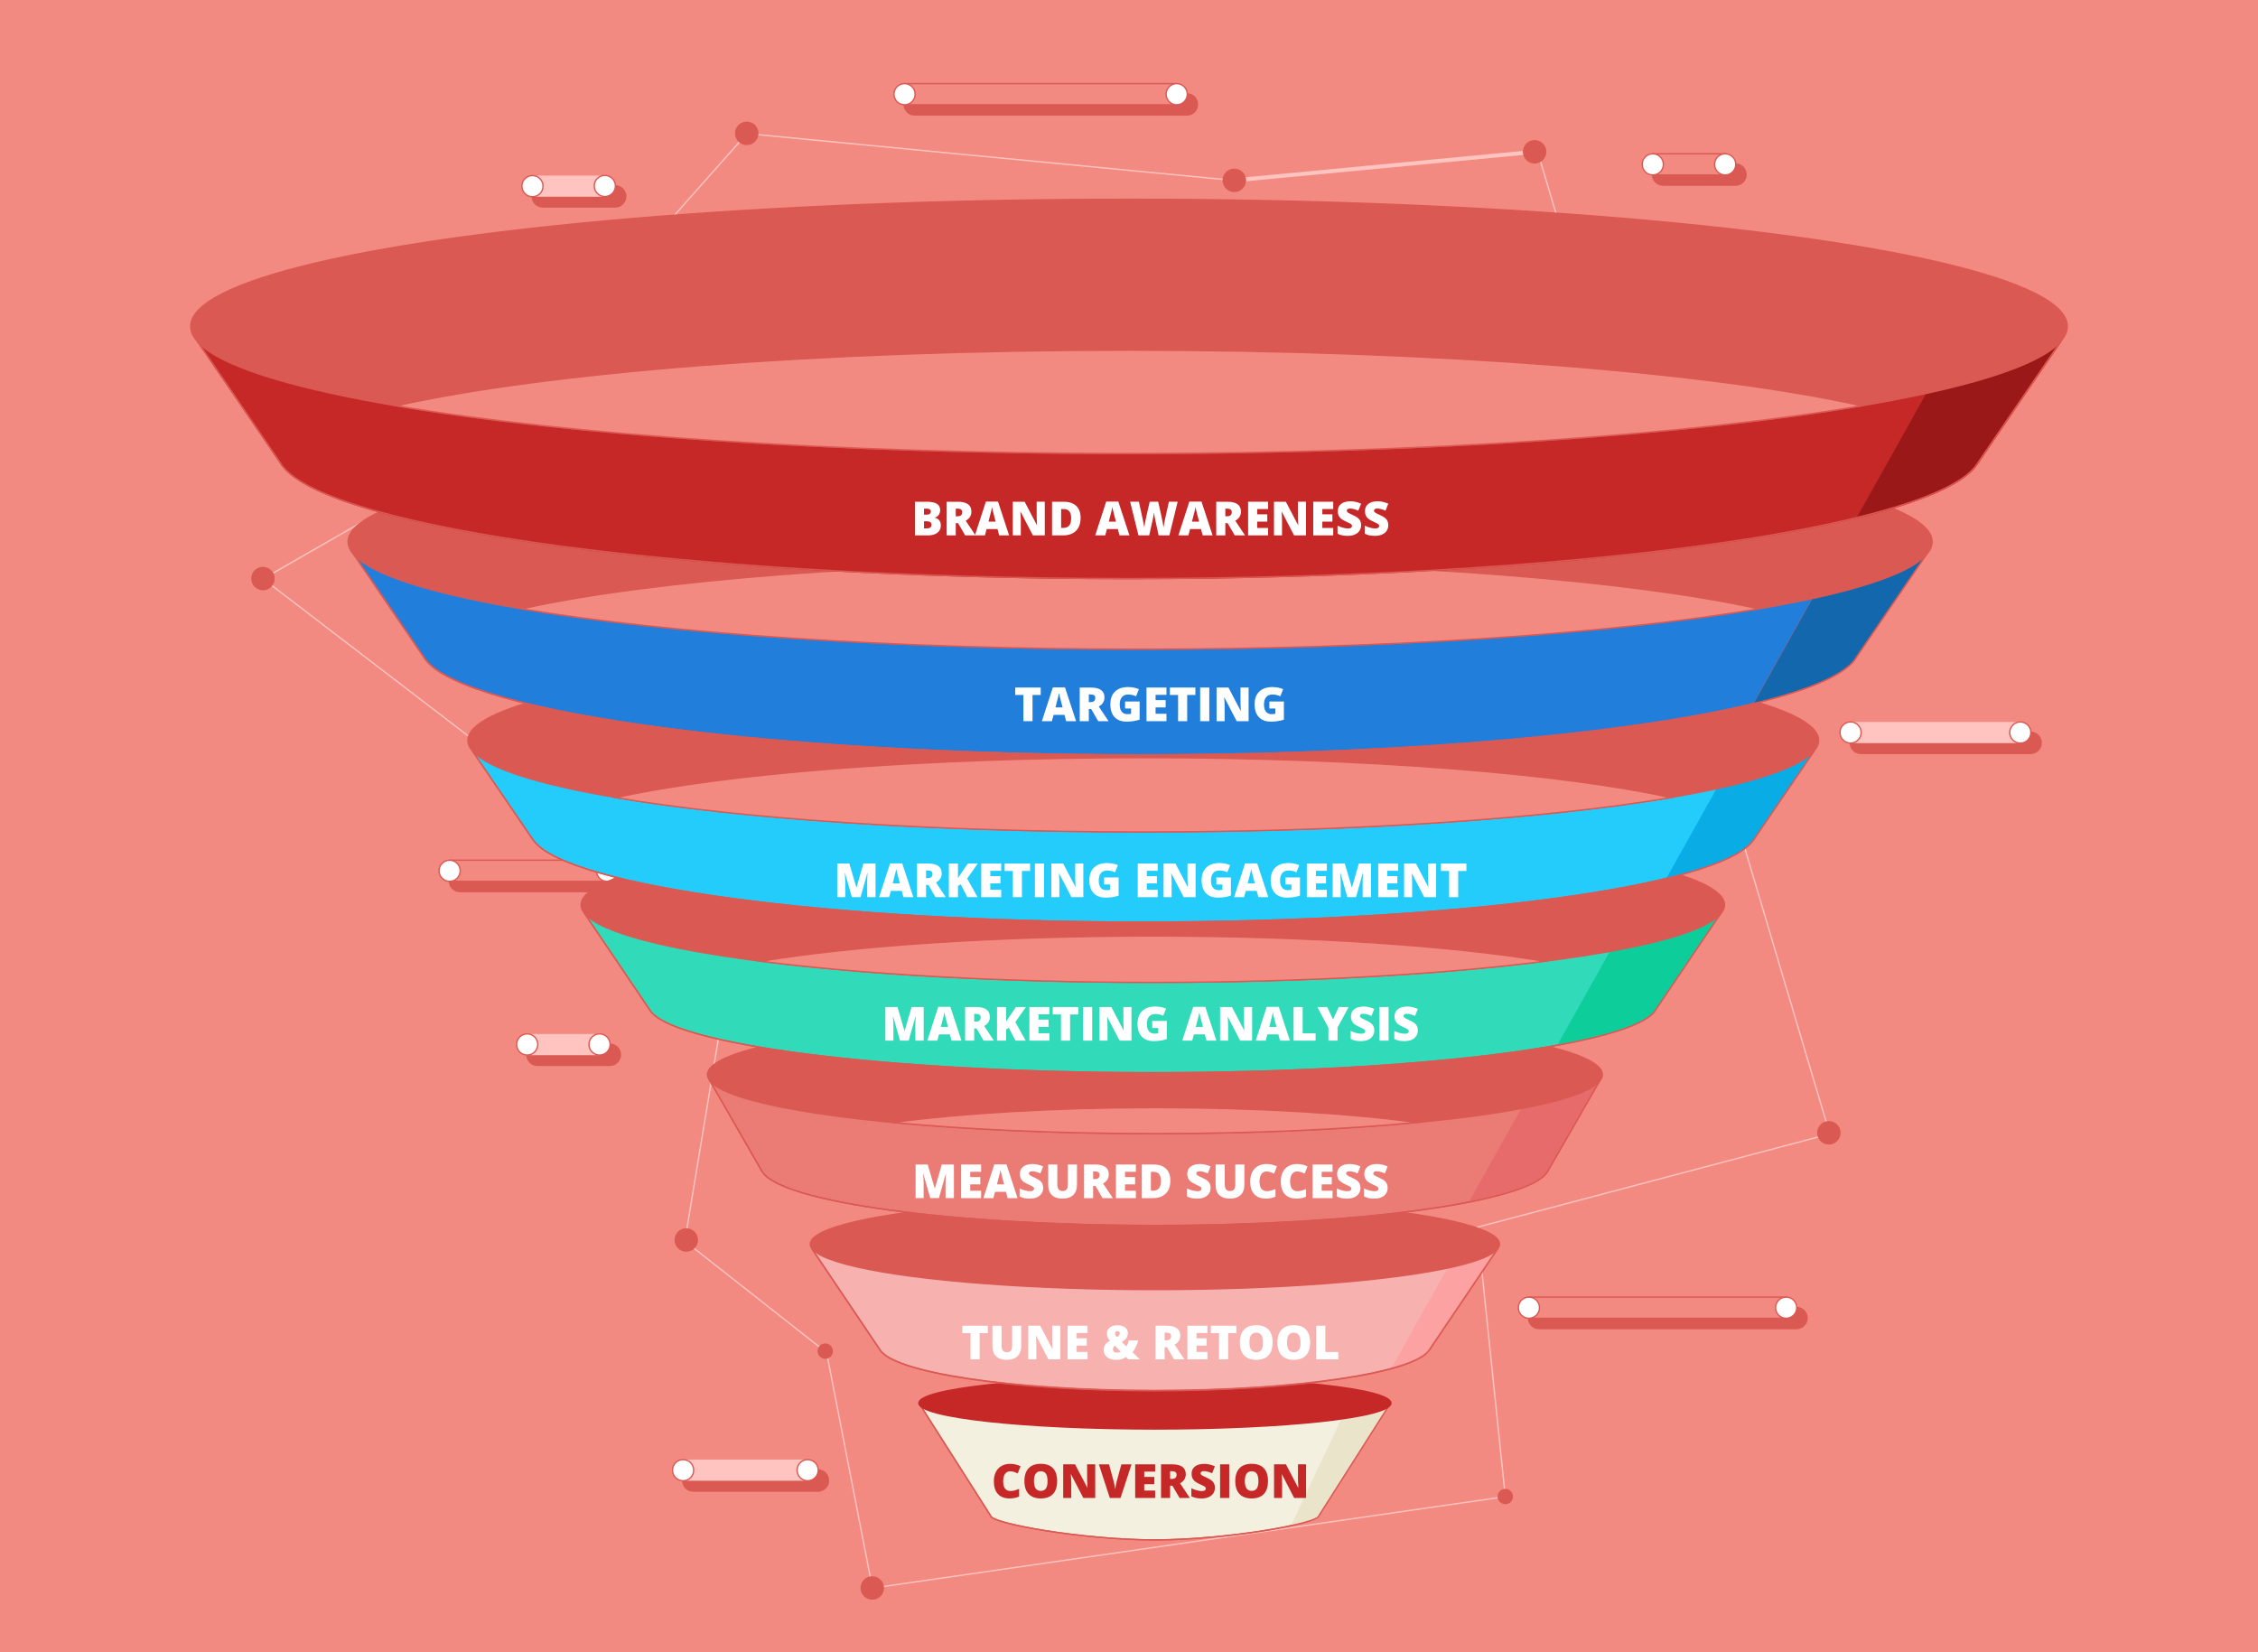 <?xml version="1.0" encoding="UTF-8"?><svg xmlns="http://www.w3.org/2000/svg" xmlns:xlink="http://www.w3.org/1999/xlink" viewBox="0 0 1677.5 1227.4"><defs><style>.w,.x,.y,.z{fill:none;}.aa{fill:#0aace5;}.ab{fill:#ffc3c0;}.ac{fill:#9b1818;}.ac,.x,.ad,.y,.ae,.af,.ag,.ah,.ai,.aj,.ak,.z,.al,.am,.an{stroke-miterlimit:10;}.ac,.ah{stroke:#c62828;}.x,.ad,.ae,.af,.ag,.ai,.aj,.ak,.ao,.al,.am,.an{stroke:#db5953;}.ad{fill:#f7b2b0;}.y{stroke-width:3px;}.y,.z{stroke:#ffc3c0;}.ae{fill:#1267ad;stroke-width:.25px;}.ap{filter:url(#m);}.aq{filter:url(#s);}.ar{filter:url(#k);}.as{filter:url(#i);}.at{filter:url(#q);}.au{filter:url(#o);}.av{filter:url(#u);}.af{fill:#f38a81;}.aw,.ah{fill:#c62828;}.ax{fill:#fca2a2;}.ay,.ai,.ao{fill:#fff;}.ag{fill:#db5953;}.az{fill:#eae4ca;}.aj{fill:#ea7b75;}.ak{fill:#23ccfb;}.ao{stroke-miterlimit:10;stroke-width:1px;}.al{fill:#217edb;}.am{fill:#31dab9;}.an{fill:#f4f0df;}.ba{fill:#e86b6b;}.bb{fill:#0dce9b;}</style><filter id="i" x="543" y="340.4" width="624" height="132" filterUnits="userSpaceOnUse"><feOffset dx="0" dy="0"/><feGaussianBlur result="j" stdDeviation="10"/><feFlood flood-color="#000" flood-opacity=".4"/><feComposite in2="j" operator="in"/><feComposite in="SourceGraphic"/></filter><filter id="k" x="543" y="478.4" width="624" height="109" filterUnits="userSpaceOnUse"><feOffset dx="0" dy="0"/><feGaussianBlur result="l" stdDeviation="10"/><feFlood flood-color="#000" flood-opacity=".4"/><feComposite in2="l" operator="in"/><feComposite in="SourceGraphic"/></filter><filter id="m" x="543" y="609.4" width="624" height="106" filterUnits="userSpaceOnUse"><feOffset dx="0" dy="0"/><feGaussianBlur result="n" stdDeviation="10"/><feFlood flood-color="#000" flood-opacity=".4"/><feComposite in2="n" operator="in"/><feComposite in="SourceGraphic"/></filter><filter id="o" x="543" y="716.4" width="624" height="100" filterUnits="userSpaceOnUse"><feOffset dx="0" dy="0"/><feGaussianBlur result="p" stdDeviation="10"/><feFlood flood-color="#000" flood-opacity=".4"/><feComposite in2="p" operator="in"/><feComposite in="SourceGraphic"/></filter><filter id="q" x="543" y="833.4" width="624" height="100" filterUnits="userSpaceOnUse"><feOffset dx="0" dy="0"/><feGaussianBlur result="r" stdDeviation="10"/><feFlood flood-color="#000" flood-opacity=".4"/><feComposite in2="r" operator="in"/><feComposite in="SourceGraphic"/></filter><filter id="s" x="543" y="952.4" width="624" height="111" filterUnits="userSpaceOnUse"><feOffset dx="0" dy="0"/><feGaussianBlur result="t" stdDeviation="10"/><feFlood flood-color="#000" flood-opacity=".4"/><feComposite in2="t" operator="in"/><feComposite in="SourceGraphic"/></filter><filter id="u" x="738.34" y="1087.46" width="231.96" height="25.72" filterUnits="userSpaceOnUse"><feOffset dx="0" dy="0"/><feGaussianBlur result="v" stdDeviation="10"/><feFlood flood-color="#000" flood-opacity=".4"/><feComposite in2="v" operator="in"/><feComposite in="SourceGraphic"/></filter></defs><g id="a"><g id="b"><rect class="af" x="-26.6" y="-16.4" width="1730.7" height="1259.7"/></g></g><g id="c"><g id="d"><g id="e"><path class="z" d="M1135.8,114.42c1.55-3.75,7.04-2.83,7.41,1.19l216.15,726.78-261.82,69.28h0l20.76,200.17-470.17,67.94-34.02-174.93-105.34-82.85,37.06-223.62L195.46,429.99l134.6-77.27,224.8-253.48,362.85,34.93"/><circle class="ag" cx="509.85" cy="921.18" r="8.23"/><circle class="ag" cx="648.02" cy="1179.69" r="8.23"/><circle class="ag" cx="1118.29" cy="1111.75" r="5.21" transform="translate(-340.32 512.58) rotate(-22.5)"/><circle class="ag" cx="613.09" cy="1003.75" r="5.21"/><circle class="ag" cx="554.77" cy="99.06" r="8.23"/><circle class="ag" cx="195.37" cy="429.81" r="8.23"/><circle class="ag" cx="1358.71" cy="841.57" r="8.23"/><line class="y" x1="916.98" y1="133.99" x2="1140.1" y2="112.78"/><circle class="ag" cx="1140.1" cy="112.78" r="8.23"/><circle class="ag" cx="916.98" cy="133.99" r="8.23"/><path class="ag" d="M457.02,138.02h-53.77c-4.3,0-7.86,3.47-7.86,7.86s3.47,7.86,7.86,7.86h53.77c4.3,0,7.86-3.47,7.86-7.86s-3.47-7.86-7.86-7.86Z"/><rect class="ab" x="395.57" y="130.43" width="53.77" height="15.73"/><circle class="ao" cx="449.34" cy="138.15" r="7.86"/><circle class="ai" cx="395.57" cy="138.29" r="7.86"/><path class="ag" d="M453.09,775.74h-53.77c-4.3,0-7.86,3.47-7.86,7.86s3.47,7.86,7.86,7.86h53.77c4.3,0,7.86-3.47,7.86-7.86s-3.47-7.86-7.86-7.86Z"/><rect class="ab" x="391.64" y="768.15" width="53.77" height="15.73"/><circle class="ai" cx="445.41" cy="775.92" r="7.86"/><circle class="ai" cx="391.64" cy="775.92" r="7.86"/><path class="ag" d="M1289.33,121.83h-53.77c-4.3,0-7.86,3.47-7.86,7.86s3.47,7.86,7.86,7.86h53.77c4.3,0,7.86-3.47,7.86-7.86s-3.47-7.86-7.86-7.86Z"/><rect class="af" x="1227.88" y="114.24" width="53.77" height="15.73"/><circle class="ai" cx="1281.65" cy="122.11" r="7.86"/><circle class="ai" cx="1227.88" cy="122.11" r="7.86"/><path class="ag" d="M458.58,646.62h-116.86c-4.3,0-7.86,3.47-7.86,7.86s3.47,7.86,7.86,7.86h116.86c4.3,0,7.86-3.47,7.86-7.86s-3.47-7.86-7.86-7.86Z"/><rect class="af" x="334.03" y="639.03" width="116.86" height="15.73"/><circle class="ai" cx="450.99" cy="646.9" r="7.86"/><circle class="ai" cx="334.03" cy="646.9" r="7.86"/><path class="ag" d="M1334.64,971.29h-191.21c-4.3,0-7.86,3.47-7.86,7.86s3.47,7.86,7.86,7.86h191.21c4.3,0,7.86-3.47,7.86-7.86s-3.47-7.86-7.86-7.86Z"/><rect class="af" x="1135.85" y="963.61" width="191.21" height="15.73"/><circle class="ai" cx="1326.96" cy="971.47" r="7.86"/><circle class="ai" cx="1135.85" cy="971.47" r="7.86"/><path class="ag" d="M1508.59,544.01h-126.1c-4.3,0-7.86,3.47-7.86,7.86s3.47,7.86,7.86,7.86h126.1c4.3,0,7.86-3.47,7.86-7.86s-3.47-7.86-7.86-7.86Z"/><rect class="ab" x="1374.81" y="536.33" width="126.1" height="15.73"/><circle class="ai" cx="1500.91" cy="544.19" r="7.86"/><circle class="ai" cx="1374.81" cy="544.19" r="7.86"/><path class="ag" d="M881.77,69.71h-202.18c-4.3,0-7.86,3.47-7.86,7.86s3.47,7.86,7.86,7.86h202.18c4.3,0,7.86-3.47,7.86-7.86s-3.47-7.86-7.86-7.86Z"/><rect class="af" x="672" y="62.12" width="202.18" height="15.73"/><circle class="ai" cx="874.18" cy="69.98" r="7.86"/><circle class="ai" cx="672" cy="69.98" r="7.86"/><path class="ag" d="M607.61,1092h-92.54c-4.3,0-7.86,3.47-7.86,7.86s3.47,7.86,7.86,7.86h92.54c4.3,0,7.86-3.47,7.86-7.86s-3.47-7.86-7.86-7.86Z"/><rect class="ab" x="507.48" y="1084.31" width="92.54" height="15.73"/><circle class="ai" cx="600.02" cy="1092.18" r="7.86"/><circle class="ai" cx="507.48" cy="1092.18" r="7.86"/></g></g></g><g id="g"><path class="an" d="M684.67,1045.43l51.15,80.43c0,6,69.13,18.12,122.03,18.12s122.03-12.12,122.03-18.12l51.15-80.43h-346.5.15Z"/><path class="az" d="M1000.49,1045.43l-41.07,87.17c12.86-1.84,20.61-4.16,20.61-6.73l51.15-80.43h-30.69Z"/><path class="x" d="M684.67,1045.43l51.15,80.43c0,6,69.13,18.12,122.03,18.12s122.03-12.12,122.03-18.12l51.15-80.43h-346.5.15Z"/><ellipse class="ah" cx="858" cy="1042.37" rx="175.37" ry="19.22"/><path class="ad" d="M1062.01,1002.82h0l50.27-74.43h-508.72l50.13,74.43c10.23,17.02,97.77,30.36,204.16,30.36s193.35-13.22,204.01-30.24h0l.15-.12Z"/><path class="ax" d="M1033.37,1016.78c15.34-4.16,25.43-8.94,28.64-13.96h0l50.27-74.43h-29.37l-49.54,88.64h0v-.24Z"/><ellipse class="ag" cx="858" cy="924.23" rx="256.04" ry="33.79"/><path class="x" d="M603.56,928.15l50.13,74.43c10.23,17.02,97.77,30.36,204.16,30.36s193.35-13.22,204.01-30.24h0l50.27-74.43"/><path class="aj" d="M1149.68,870.35c0-.11.14-.34.27-.45l38.44-66.9h-660.93l38.44,66.9c0,.23.27.45.41.57l.27.34h0c14.48,22.22,139.41,39.57,291.42,39.57s277.07-17.35,291.42-39.57h0l.27-.57h0v.11Z"/><path class="ba" d="M1091.35,893.14c31.94-6.24,52.65-13.95,58.07-22.22h0l.27-.57c0-.11.14-.34.27-.45l38.44-66.9h-46.7l-50.49,90.03h0l.14.11Z"/><ellipse class="ag" cx="858" cy="798.35" rx="332.43" ry="43.88"/><path class="af" d="M858,842.12c72.55,0,139.82-3.06,194.5-8.28-51.71-6.92-119.79-11-194.5-11s-142.8,4.2-194.5,11c54.68,5.22,121.82,8.28,194.5,8.28h0Z"/><path class="x" d="M527.46,803l38.44,66.9c0,.23.27.45.41.57l.27.34h0c14.48,22.22,139.41,39.57,291.42,39.57s277.07-17.35,291.42-39.57h0l.27-.57c0-.11.14-.34.27-.45l38.44-66.9"/><path class="am" d="M1278.54,678.46H434.18l48.31,71.51h0c14.66,26.21,176.49,46.94,373.81,46.94s359.14-20.62,373.81-46.94h0l48.31-71.51h.13Z"/><path class="bb" d="M1156.91,776.51c41.24-7.46,67.56-16.56,73.06-26.43h0l48.31-71.51h-66.51l-54.86,97.95h0Z"/><ellipse class="ag" cx="856.43" cy="672.21" rx="424.74" ry="57.58"/><path class="af" d="M856.43,729.79c112.6,0,214.99-5.92,291.06-15.68-68.74-11.41-173.61-18.76-291.06-18.76s-222.32,7.35-291.06,18.76c76.07,9.65,178.33,15.68,291.06,15.68h0Z"/><path class="x" d="M434.18,678.46l48.31,71.51h0c14.66,26.21,176.49,46.94,373.81,46.94s359.14-20.62,373.81-46.94h0l48.31-71.51"/><path class="ak" d="M1302.11,624.71c.39-.44.65-.99,1.05-1.43l44.12-64.71h-264.87c-68.21-6.03-147.82-9.54-233.06-9.54s-164.84,3.51-233.06,9.54h-264.87l44.12,64.71c.26.44.65.99,1.05,1.43h0c25.66,33.89,218.52,60.32,452.76,60.32s427.09-26.32,452.76-60.32h0Z"/><path class="aa" d="M1290.59,558.58l-52.63,93.89c34.04-8.23,56.43-17.66,64.16-27.75h0c.39-.44.65-.99,1.05-1.43l44.12-64.71h-56.69Z"/><ellipse class="ag" cx="849.36" cy="550.02" rx="501.72" ry="68"/><path class="af" d="M849.36,618.02c158.43,0,299.83-9.98,391.74-25.45-79.74-17.77-225.33-29.72-391.74-29.72s-312.01,11.96-391.74,29.72c91.91,15.57,233.32,25.45,391.74,25.45h0Z"/><path class="x" d="M1302.11,624.71c.39-.44.65-.99,1.05-1.43l44.12-64.71h-264.87c-68.21-6.03-147.82-9.54-233.06-9.54s-164.84,3.51-233.06,9.54h-264.87l44.12,64.71c.26.44.65.99,1.05,1.43h0c25.66,33.89,218.52,60.32,452.76,60.32s427.09-26.32,452.76-60.32h0Z"/><path class="al" d="M1377.92,489.92c.39-.55.79-1.1,1.18-1.75l51.72-75.79h-310.57c-80-7.13-173.35-11.19-273.25-11.19s-193.25,4.06-273.25,11.19h-310.57l51.72,75.9c.39.55.79,1.1,1.18,1.75h0c30.11,39.81,256.36,70.74,530.92,70.74s500.94-30.93,530.92-70.63h0v-.22Z"/><path class="ae" d="M1364.43,412.37l-61.67,110.12c39.8-9.65,66.25-20.73,75.15-32.58h0c.39-.55.79-1.1,1.18-1.75l51.72-75.79h-66.38Z"/><ellipse class="ag" cx="847" cy="402.5" rx="588.4" ry="79.74"/><path class="af" d="M847,482.24c185.79,0,351.55-11.63,459.3-29.94-93.48-20.84-264.22-34.88-459.3-34.88s-365.82,13.93-459.3,34.88c107.89,18.21,273.51,29.94,459.3,29.94h0Z"/><path class="x" d="M1377.92,489.92c.39-.55.79-1.1,1.18-1.75l51.72-75.79h-310.57c-80-7.13-173.35-11.19-273.25-11.19s-193.25,4.06-273.25,11.19h-310.57l51.72,75.9c.39.55.79,1.1,1.18,1.75h0c30.11,39.81,256.36,70.74,530.92,70.74s500.94-30.93,530.92-70.63h0v-.22Z"/><path class="ah" d="M1467.87,346.12c.52-.66.92-1.32,1.44-2.08l61.28-89.83h-367.91c-94.66-8.45-205.43-13.27-323.79-13.27s-229,4.83-323.79,13.27H147.18l61.28,89.83c.39.66.92,1.32,1.31,1.97h0c35.61,47.16,303.63,83.8,629.12,83.8s593.51-36.63,629.12-83.8h0l-.13.11Z"/><path class="ac" d="M1451.76,254.21l-73.06,130.52c47.27-11.52,78.43-24.57,89.03-38.61h0c.52-.66.92-1.32,1.44-2.08l61.28-89.83h-78.69Z"/><ellipse class="ag" cx="838.75" cy="242.47" rx="697.07" ry="94.44"/><path class="af" d="M838.75,336.91c220.22,0,416.49-13.82,544.28-35.43-110.77-24.79-313.05-41.35-544.28-41.35s-433.51,16.56-544.28,41.35c127.79,21.61,324.05,35.43,544.28,35.43h0Z"/><path class="x" d="M1467.87,346.12c.52-.66.92-1.32,1.44-2.08l61.28-89.83h-367.91c-94.66-8.45-205.43-13.27-323.79-13.27s-229,4.83-323.79,13.27H147.18l61.28,89.83c.39.66.92,1.32,1.31,1.97h0c35.61,47.16,303.63,83.8,629.12,83.8s593.51-36.63,629.12-83.8h0l-.13.11Z"/></g><g id="h"><g class="as"><rect class="w" x="573.45" y="371.13" width="562.66" height="71.07"/><path class="ay" d="M679.71,372.74h8.72c3.39,0,5.92.5,7.56,1.51,1.65,1.01,2.47,2.58,2.47,4.71,0,1.4-.36,2.6-1.08,3.59s-1.66,1.63-2.84,1.91v.17c1.55.41,2.67,1.09,3.37,2.05.7.96,1.04,2.2,1.04,3.73,0,2.27-.85,4.05-2.55,5.36-1.7,1.31-4.03,1.96-6.96,1.96h-9.72v-24.99ZM686.46,382.33h2.03c.97,0,1.72-.2,2.25-.6.53-.4.79-.99.79-1.78,0-1.4-1.06-2.1-3.18-2.1h-1.9v4.48ZM686.46,387.27v5.25h2.38c2.11,0,3.16-.89,3.16-2.67,0-.83-.28-1.47-.85-1.91-.56-.44-1.38-.67-2.45-.67h-2.24Z"/><path class="ay" d="M710.04,388.64v9.09h-6.75v-24.99h8.19c6.79,0,10.19,2.46,10.19,7.38,0,2.89-1.41,5.13-4.24,6.72l7.28,10.89h-7.66l-5.3-9.09h-1.71ZM710.04,383.56h1.26c2.36,0,3.54-1.04,3.54-3.13,0-1.72-1.16-2.58-3.47-2.58h-1.33v5.71Z"/><path class="ay" d="M742.31,397.73l-1.23-4.68h-8.12l-1.26,4.68h-7.42l8.15-25.09h9.01l8.25,25.09h-7.38ZM739.68,387.51l-1.08-4.1c-.25-.91-.56-2.09-.91-3.54-.36-1.45-.6-2.48-.71-3.11-.1.58-.3,1.54-.61,2.87s-.97,3.96-2.01,7.88h5.32Z"/><path class="ay" d="M776.18,397.73h-8.85l-9.13-17.6h-.15c.22,2.77.32,4.88.32,6.34v11.26h-5.98v-24.99h8.82l9.09,17.36h.1c-.16-2.52-.24-4.54-.24-6.07v-11.3h6.02v24.99Z"/><path class="ay" d="M802.79,384.71c0,4.17-1.15,7.38-3.44,9.64s-5.52,3.38-9.68,3.38h-8.08v-24.99h8.65c4.01,0,7.11,1.03,9.29,3.08s3.27,5.01,3.27,8.89ZM795.78,384.94c0-2.29-.45-3.99-1.36-5.09-.91-1.1-2.28-1.66-4.13-1.66h-1.96v14h1.5c2.05,0,3.55-.6,4.51-1.79.96-1.19,1.44-3.01,1.44-5.46Z"/><path class="ay" d="M831.69,397.73l-1.23-4.68h-8.12l-1.26,4.68h-7.42l8.15-25.09h9.01l8.25,25.09h-7.38ZM829.06,387.51l-1.08-4.1c-.25-.91-.56-2.09-.91-3.54-.36-1.45-.6-2.48-.71-3.11-.1.58-.3,1.54-.61,2.87s-.97,3.96-2.01,7.88h5.32Z"/><path class="ay" d="M868.76,397.73h-7.98l-2.39-10.89c-.11-.46-.29-1.36-.54-2.72-.25-1.36-.42-2.49-.54-3.4-.09.74-.24,1.66-.44,2.76s-.41,2.11-.61,3.03-1.03,4.66-2.49,11.21h-7.98l-6.19-24.99h6.51l2.72,12.53c.62,2.77,1.04,4.97,1.27,6.61.15-1.16.41-2.74.79-4.73.38-1.99.74-3.65,1.07-4.96l2.2-9.45h6.26l2.14,9.45c.36,1.52.74,3.26,1.11,5.25.38,1.98.63,3.46.75,4.44.15-1.26.55-3.46,1.21-6.58l2.77-12.56h6.51l-6.15,24.99Z"/><path class="ay" d="M893.47,397.73l-1.23-4.68h-8.12l-1.26,4.68h-7.42l8.15-25.09h9.01l8.25,25.09h-7.38ZM890.84,387.51l-1.08-4.1c-.25-.91-.56-2.09-.91-3.54-.36-1.45-.6-2.48-.71-3.11-.1.58-.3,1.54-.61,2.87s-.97,3.96-2.01,7.88h5.32Z"/><path class="ay" d="M910.3,388.64v9.09h-6.75v-24.99h8.19c6.79,0,10.19,2.46,10.19,7.38,0,2.89-1.41,5.13-4.24,6.72l7.28,10.89h-7.66l-5.3-9.09h-1.71ZM910.3,383.56h1.26c2.36,0,3.54-1.04,3.54-3.13,0-1.72-1.16-2.58-3.47-2.58h-1.33v5.71Z"/><path class="ay" d="M942.07,397.73h-14.83v-24.99h14.83v5.42h-8.08v3.93h7.48v5.42h-7.48v4.72h8.08v5.5Z"/><path class="ay" d="M970.24,397.73h-8.85l-9.13-17.6h-.15c.22,2.77.32,4.88.32,6.34v11.26h-5.98v-24.99h8.82l9.09,17.36h.1c-.16-2.52-.24-4.54-.24-6.07v-11.3h6.02v24.99Z"/><path class="ay" d="M990.47,397.73h-14.83v-24.99h14.83v5.42h-8.08v3.93h7.48v5.42h-7.48v4.72h8.08v5.5Z"/><path class="ay" d="M1011.18,390.14c0,1.55-.39,2.93-1.18,4.13-.79,1.2-1.92,2.14-3.4,2.8-1.48.67-3.22,1-5.21,1-1.66,0-3.06-.12-4.19-.35-1.13-.23-2.3-.64-3.52-1.22v-6.02c1.29.66,2.63,1.18,4.02,1.55,1.39.37,2.67.56,3.83.56,1,0,1.74-.17,2.2-.52.47-.35.7-.79.7-1.34,0-.34-.09-.64-.28-.9-.19-.26-.49-.52-.91-.78-.42-.26-1.52-.8-3.32-1.61-1.63-.74-2.85-1.46-3.67-2.15-.82-.69-1.42-1.49-1.81-2.39-.39-.9-.59-1.97-.59-3.2,0-2.3.84-4.1,2.51-5.38,1.68-1.29,3.98-1.93,6.9-1.93,2.59,0,5.22.6,7.91,1.79l-2.07,5.21c-2.34-1.07-4.35-1.61-6.05-1.61-.88,0-1.51.15-1.91.46-.4.31-.6.69-.6,1.15,0,.49.25.93.76,1.32.51.39,1.88,1.09,4.13,2.12,2.15.97,3.65,2.01,4.49,3.12.84,1.11,1.26,2.51,1.26,4.2Z"/><path class="ay" d="M1031.38,390.14c0,1.55-.39,2.93-1.18,4.13-.79,1.2-1.92,2.14-3.4,2.8-1.48.67-3.22,1-5.21,1-1.66,0-3.06-.12-4.19-.35-1.13-.23-2.3-.64-3.52-1.22v-6.02c1.29.66,2.63,1.18,4.02,1.55,1.39.37,2.67.56,3.83.56,1,0,1.74-.17,2.2-.52.47-.35.7-.79.7-1.34,0-.34-.09-.64-.28-.9-.19-.26-.49-.52-.91-.78-.42-.26-1.52-.8-3.32-1.61-1.63-.74-2.85-1.46-3.67-2.15-.82-.69-1.42-1.49-1.81-2.39-.39-.9-.59-1.97-.59-3.2,0-2.3.84-4.1,2.51-5.38,1.68-1.29,3.98-1.93,6.9-1.93,2.59,0,5.22.6,7.91,1.79l-2.07,5.21c-2.34-1.07-4.35-1.61-6.05-1.61-.88,0-1.51.15-1.91.46-.4.31-.6.69-.6,1.15,0,.49.25.93.76,1.32.51.39,1.88,1.09,4.13,2.12,2.15.97,3.65,2.01,4.49,3.12.84,1.11,1.26,2.51,1.26,4.2Z"/></g><g class="ar"><rect class="w" x="573.45" y="509.16" width="562.66" height="47.88"/><path class="ay" d="M767.07,535.76h-6.75v-19.47h-6.1v-5.52h18.94v5.52h-6.08v19.47Z"/><path class="ay" d="M792.06,535.76l-1.23-4.68h-8.12l-1.26,4.68h-7.42l8.15-25.09h9.01l8.25,25.09h-7.38ZM789.43,525.54l-1.08-4.1c-.25-.91-.56-2.09-.91-3.54-.36-1.45-.6-2.48-.71-3.11-.1.58-.3,1.54-.61,2.87s-.97,3.96-2.01,7.88h5.32Z"/><path class="ay" d="M808.89,526.67v9.09h-6.75v-24.99h8.19c6.79,0,10.19,2.46,10.19,7.38,0,2.89-1.41,5.13-4.24,6.72l7.28,10.89h-7.66l-5.3-9.09h-1.71ZM808.89,521.59h1.26c2.36,0,3.54-1.04,3.54-3.13,0-1.72-1.16-2.58-3.47-2.58h-1.33v5.71Z"/><path class="ay" d="M835.86,521.13h10.78v13.47c-2.93,1-6.15,1.5-9.66,1.5-3.85,0-6.83-1.12-8.93-3.35-2.1-2.23-3.15-5.42-3.15-9.55s1.15-7.17,3.45-9.42c2.3-2.24,5.53-3.37,9.67-3.37,1.57,0,3.06.15,4.45.44,1.4.3,2.61.67,3.65,1.13l-2.14,5.3c-1.8-.89-3.78-1.33-5.93-1.33-1.97,0-3.5.64-4.57,1.92-1.08,1.28-1.62,3.11-1.62,5.49s.49,4.12,1.46,5.34c.97,1.23,2.38,1.84,4.21,1.84,1,0,1.93-.1,2.77-.29v-3.91h-4.46v-5.21Z"/><path class="ay" d="M866.57,535.76h-14.83v-24.99h14.83v5.42h-8.08v3.93h7.48v5.42h-7.48v4.72h8.08v5.5Z"/><path class="ay" d="M881.97,535.76h-6.75v-19.47h-6.1v-5.52h18.94v5.52h-6.08v19.47Z"/><path class="ay" d="M891.62,535.76v-24.99h6.78v24.99h-6.78Z"/><path class="ay" d="M927.6,535.76h-8.85l-9.13-17.6h-.15c.22,2.77.32,4.88.32,6.34v11.26h-5.98v-24.99h8.82l9.09,17.36h.1c-.16-2.52-.24-4.54-.24-6.07v-11.3h6.02v24.99Z"/><path class="ay" d="M943.03,521.13h10.78v13.47c-2.93,1-6.15,1.5-9.66,1.5-3.85,0-6.83-1.12-8.93-3.35-2.1-2.23-3.15-5.42-3.15-9.55s1.15-7.17,3.45-9.42c2.3-2.24,5.53-3.37,9.67-3.37,1.57,0,3.06.15,4.45.44,1.4.3,2.61.67,3.65,1.13l-2.14,5.3c-1.8-.89-3.78-1.33-5.93-1.33-1.97,0-3.5.64-4.57,1.92-1.08,1.28-1.62,3.11-1.62,5.49s.49,4.12,1.46,5.34c.97,1.23,2.38,1.84,4.21,1.84,1,0,1.92-.1,2.77-.29v-3.91h-4.46v-5.21Z"/></g><g class="ap"><rect class="w" x="573.45" y="639.9" width="562.66" height="45.45"/><path class="ay" d="M632.87,666.5l-5.11-18h-.15c.24,3.06.36,5.45.36,7.14v10.85h-5.98v-24.99h8.99l5.21,17.74h.14l5.11-17.74h9.01v24.99h-6.2v-10.95c0-.57,0-1.2.03-1.9.02-.69.09-2.4.23-5.11h-.15l-5.04,17.96h-6.43Z"/><path class="ay" d="M671.15,666.5l-1.23-4.68h-8.12l-1.26,4.68h-7.42l8.15-25.09h9.01l8.25,25.09h-7.38ZM668.52,656.28l-1.08-4.1c-.25-.91-.56-2.09-.91-3.54-.36-1.45-.6-2.48-.71-3.11-.1.58-.3,1.54-.61,2.87s-.97,3.96-2.01,7.88h5.32Z"/><path class="ay" d="M687.98,657.41v9.09h-6.75v-24.99h8.19c6.79,0,10.19,2.46,10.19,7.38,0,2.89-1.41,5.13-4.24,6.72l7.28,10.89h-7.66l-5.3-9.09h-1.71ZM687.98,652.34h1.26c2.36,0,3.54-1.04,3.54-3.13,0-1.72-1.16-2.58-3.47-2.58h-1.33v5.71Z"/><path class="ay" d="M726.26,666.5h-7.62l-4.94-9.55-2,1.2v8.36h-6.78v-24.99h6.78v10.85c.34-.67,1.03-1.74,2.07-3.2l5.25-7.66h7.38l-7.88,11.19,7.74,13.79Z"/><path class="ay" d="M743.8,666.5h-14.83v-24.99h14.83v5.42h-8.08v3.93h7.48v5.42h-7.48v4.72h8.08v5.5Z"/><path class="ay" d="M759.19,666.5h-6.75v-19.46h-6.1v-5.52h18.94v5.52h-6.08v19.46Z"/><path class="ay" d="M768.85,666.5v-24.99h6.78v24.99h-6.78Z"/><path class="ay" d="M804.82,666.5h-8.85l-9.13-17.6h-.15c.22,2.77.32,4.88.32,6.34v11.26h-5.98v-24.99h8.82l9.09,17.36h.1c-.16-2.52-.24-4.54-.24-6.07v-11.3h6.02v24.99Z"/><path class="ay" d="M820.26,651.87h10.78v13.47c-2.93,1-6.15,1.5-9.66,1.5-3.85,0-6.83-1.12-8.93-3.35-2.1-2.23-3.15-5.42-3.15-9.55s1.15-7.17,3.45-9.42c2.3-2.24,5.53-3.37,9.67-3.37,1.57,0,3.06.15,4.45.44,1.4.3,2.61.67,3.65,1.13l-2.14,5.3c-1.8-.89-3.78-1.33-5.93-1.33-1.97,0-3.5.64-4.57,1.92-1.08,1.28-1.62,3.11-1.62,5.5s.49,4.12,1.46,5.34c.97,1.23,2.38,1.84,4.21,1.84,1,0,1.92-.1,2.77-.29v-3.91h-4.46v-5.21Z"/><path class="ay" d="M860.06,666.5h-14.83v-24.99h14.83v5.42h-8.08v3.93h7.48v5.42h-7.48v4.72h8.08v5.5Z"/><path class="ay" d="M888.22,666.5h-8.85l-9.13-17.6h-.15c.22,2.77.32,4.88.32,6.34v11.26h-5.98v-24.99h8.82l9.09,17.36h.1c-.16-2.52-.24-4.54-.24-6.07v-11.3h6.02v24.99Z"/><path class="ay" d="M903.66,651.87h10.78v13.47c-2.93,1-6.15,1.5-9.66,1.5-3.85,0-6.83-1.12-8.93-3.35-2.1-2.23-3.15-5.42-3.15-9.55s1.15-7.17,3.45-9.42c2.3-2.24,5.53-3.37,9.67-3.37,1.57,0,3.06.15,4.45.44,1.4.3,2.61.67,3.65,1.13l-2.14,5.3c-1.8-.89-3.78-1.33-5.93-1.33-1.97,0-3.5.64-4.57,1.92-1.08,1.28-1.62,3.11-1.62,5.5s.49,4.12,1.46,5.34c.97,1.23,2.38,1.84,4.21,1.84,1,0,1.92-.1,2.77-.29v-3.91h-4.46v-5.21Z"/><path class="ay" d="M934.86,666.5l-1.23-4.68h-8.12l-1.26,4.68h-7.42l8.15-25.09h9.01l8.25,25.09h-7.38ZM932.23,656.28l-1.08-4.1c-.25-.91-.56-2.09-.91-3.54-.36-1.45-.6-2.48-.71-3.11-.1.58-.3,1.54-.61,2.87s-.97,3.96-2.01,7.88h5.32Z"/><path class="ay" d="M954.98,651.87h10.78v13.47c-2.93,1-6.15,1.5-9.66,1.5-3.85,0-6.83-1.12-8.93-3.35-2.1-2.23-3.15-5.42-3.15-9.55s1.15-7.17,3.45-9.42c2.3-2.24,5.53-3.37,9.67-3.37,1.57,0,3.06.15,4.45.44,1.4.3,2.61.67,3.65,1.13l-2.14,5.3c-1.8-.89-3.78-1.33-5.93-1.33-1.97,0-3.5.64-4.57,1.92-1.08,1.28-1.62,3.11-1.62,5.5s.49,4.12,1.46,5.34c.97,1.23,2.38,1.84,4.21,1.84,1,0,1.92-.1,2.77-.29v-3.91h-4.46v-5.21Z"/><path class="ay" d="M985.69,666.5h-14.83v-24.99h14.83v5.42h-8.08v3.93h7.48v5.42h-7.48v4.72h8.08v5.5Z"/><path class="ay" d="M1000.95,666.5l-5.11-18h-.15c.24,3.06.36,5.45.36,7.14v10.85h-5.98v-24.99h8.99l5.21,17.74h.14l5.11-17.74h9.01v24.99h-6.2v-10.95c0-.57,0-1.2.03-1.9.02-.69.09-2.4.23-5.11h-.15l-5.04,17.96h-6.43Z"/><path class="ay" d="M1038.73,666.5h-14.83v-24.99h14.83v5.42h-8.08v3.93h7.48v5.42h-7.48v4.72h8.08v5.5Z"/><path class="ay" d="M1066.9,666.5h-8.85l-9.13-17.6h-.15c.22,2.77.32,4.88.32,6.34v11.26h-5.98v-24.99h8.82l9.09,17.36h.1c-.16-2.52-.24-4.54-.24-6.07v-11.3h6.02v24.99Z"/><path class="ay" d="M1083.32,666.5h-6.75v-19.46h-6.1v-5.52h18.94v5.52h-6.08v19.46Z"/></g><g class="au"><rect class="w" x="573.45" y="746.49" width="562.66" height="39.05"/><path class="ay" d="M668.64,773.09l-5.11-18h-.15c.24,3.07.36,5.45.36,7.14v10.85h-5.98v-24.98h8.99l5.21,17.74h.14l5.11-17.74h9.01v24.98h-6.2v-10.95c0-.57,0-1.2.03-1.9.02-.69.09-2.4.23-5.11h-.15l-5.04,17.96h-6.43Z"/><path class="ay" d="M706.92,773.09l-1.23-4.68h-8.12l-1.26,4.68h-7.42l8.15-25.09h9.01l8.25,25.09h-7.38ZM704.29,762.87l-1.08-4.1c-.25-.91-.56-2.09-.91-3.54-.36-1.45-.6-2.48-.71-3.11-.1.58-.3,1.54-.61,2.87s-.97,3.96-2.01,7.88h5.32Z"/><path class="ay" d="M723.75,764v9.09h-6.75v-24.98h8.19c6.79,0,10.19,2.46,10.19,7.38,0,2.89-1.41,5.13-4.24,6.72l7.28,10.89h-7.66l-5.3-9.09h-1.71ZM723.75,758.92h1.26c2.36,0,3.54-1.04,3.54-3.13,0-1.72-1.16-2.58-3.47-2.58h-1.33v5.71Z"/><path class="ay" d="M762.03,773.09h-7.62l-4.94-9.55-2,1.2v8.36h-6.78v-24.98h6.78v10.85c.34-.67,1.03-1.74,2.07-3.2l5.25-7.66h7.38l-7.88,11.19,7.74,13.79Z"/><path class="ay" d="M779.57,773.09h-14.83v-24.98h14.83v5.42h-8.08v3.93h7.48v5.42h-7.48v4.72h8.08v5.5Z"/><path class="ay" d="M794.96,773.09h-6.75v-19.46h-6.1v-5.52h18.94v5.52h-6.08v19.46Z"/><path class="ay" d="M804.62,773.09v-24.98h6.78v24.98h-6.78Z"/><path class="ay" d="M840.59,773.09h-8.85l-9.13-17.6h-.15c.22,2.77.32,4.88.32,6.34v11.26h-5.98v-24.98h8.82l9.09,17.36h.1c-.16-2.52-.24-4.54-.24-6.07v-11.3h6.02v24.98Z"/><path class="ay" d="M856.03,758.46h10.78v13.47c-2.93,1-6.15,1.5-9.66,1.5-3.85,0-6.83-1.12-8.93-3.35-2.1-2.23-3.15-5.42-3.15-9.55s1.15-7.17,3.45-9.42c2.3-2.24,5.53-3.37,9.67-3.37,1.57,0,3.06.15,4.45.44,1.4.3,2.61.67,3.65,1.13l-2.14,5.3c-1.8-.89-3.78-1.33-5.93-1.33-1.97,0-3.5.64-4.57,1.92-1.08,1.28-1.62,3.11-1.62,5.5s.49,4.12,1.46,5.34c.97,1.22,2.38,1.84,4.21,1.84,1,0,1.92-.1,2.77-.29v-3.91h-4.46v-5.21Z"/><path class="ay" d="M896.32,773.09l-1.23-4.68h-8.12l-1.26,4.68h-7.42l8.15-25.09h9.01l8.25,25.09h-7.38ZM893.69,762.87l-1.08-4.1c-.25-.91-.56-2.09-.91-3.54-.36-1.45-.6-2.48-.71-3.11-.1.58-.3,1.54-.61,2.87s-.97,3.96-2.01,7.88h5.32Z"/><path class="ay" d="M930.2,773.09h-8.85l-9.13-17.6h-.15c.22,2.77.32,4.88.32,6.34v11.26h-5.98v-24.98h8.82l9.09,17.36h.1c-.16-2.52-.24-4.54-.24-6.07v-11.3h6.02v24.98Z"/><path class="ay" d="M950.92,773.09l-1.23-4.68h-8.12l-1.26,4.68h-7.42l8.15-25.09h9.01l8.25,25.09h-7.38ZM948.29,762.87l-1.08-4.1c-.25-.91-.56-2.09-.91-3.54-.36-1.45-.6-2.48-.71-3.11-.1.58-.3,1.54-.61,2.87s-.97,3.96-2.01,7.88h5.32Z"/><path class="ay" d="M961.01,773.09v-24.98h6.75v19.53h9.62v5.45h-16.37Z"/><path class="ay" d="M990.3,757.37l4.31-9.26h7.31l-8.22,15.23v9.76h-6.8v-9.55l-8.22-15.43h7.35l4.27,9.26Z"/><path class="ay" d="M1020.96,765.5c0,1.55-.39,2.93-1.18,4.13-.79,1.2-1.92,2.14-3.4,2.8-1.48.67-3.22,1-5.21,1-1.66,0-3.06-.12-4.19-.35-1.13-.23-2.3-.64-3.52-1.22v-6.02c1.29.66,2.63,1.18,4.02,1.55,1.39.37,2.67.56,3.83.56,1,0,1.74-.17,2.2-.52.47-.35.7-.79.7-1.34,0-.34-.09-.64-.28-.9-.19-.26-.49-.51-.91-.78-.42-.26-1.52-.8-3.32-1.61-1.63-.74-2.85-1.46-3.67-2.15-.82-.69-1.42-1.49-1.81-2.39-.39-.9-.59-1.96-.59-3.2,0-2.3.84-4.1,2.51-5.38,1.68-1.29,3.98-1.93,6.9-1.93,2.59,0,5.22.6,7.91,1.79l-2.07,5.21c-2.34-1.07-4.35-1.61-6.05-1.61-.88,0-1.51.15-1.91.46-.4.31-.6.69-.6,1.15,0,.49.25.93.76,1.32.51.39,1.88,1.09,4.13,2.12,2.15.97,3.65,2.01,4.49,3.12.84,1.11,1.26,2.51,1.26,4.2Z"/><path class="ay" d="M1024.82,773.09v-24.98h6.78v24.98h-6.78Z"/><path class="ay" d="M1053.34,765.5c0,1.55-.39,2.93-1.18,4.13-.79,1.2-1.92,2.14-3.4,2.8-1.48.67-3.22,1-5.21,1-1.66,0-3.06-.12-4.19-.35-1.13-.23-2.3-.64-3.52-1.22v-6.02c1.29.66,2.63,1.18,4.02,1.55,1.39.37,2.67.56,3.83.56,1,0,1.74-.17,2.2-.52.47-.35.7-.79.7-1.34,0-.34-.09-.64-.28-.9-.19-.26-.49-.51-.91-.78-.42-.26-1.52-.8-3.32-1.61-1.63-.74-2.85-1.46-3.67-2.15-.82-.69-1.42-1.49-1.81-2.39-.39-.9-.59-1.96-.59-3.2,0-2.3.84-4.1,2.51-5.38,1.68-1.29,3.98-1.93,6.9-1.93,2.59,0,5.22.6,7.91,1.79l-2.07,5.21c-2.34-1.07-4.35-1.61-6.05-1.61-.88,0-1.51.15-1.91.46-.4.31-.6.69-.6,1.15,0,.49.25.93.76,1.32.51.39,1.88,1.09,4.13,2.12,2.15.97,3.65,2.01,4.49,3.12.84,1.11,1.26,2.51,1.26,4.2Z"/></g><g class="at"><rect class="w" x="573.45" y="863.5" width="562.66" height="39.46"/><path class="ay" d="M691.09,890.09l-5.11-18h-.15c.24,3.07.36,5.45.36,7.14v10.85h-5.98v-24.99h8.99l5.21,17.74h.14l5.11-17.74h9.01v24.99h-6.2v-10.96c0-.57,0-1.2.03-1.9.02-.7.09-2.4.23-5.11h-.15l-5.04,17.96h-6.43Z"/><path class="ay" d="M728.88,890.09h-14.83v-24.99h14.83v5.42h-8.08v3.93h7.48v5.42h-7.48v4.72h8.08v5.5Z"/><path class="ay" d="M748.58,890.09l-1.23-4.68h-8.12l-1.26,4.68h-7.42l8.15-25.09h9.01l8.25,25.09h-7.38ZM745.95,879.88l-1.08-4.1c-.25-.91-.56-2.09-.91-3.54-.36-1.45-.6-2.48-.71-3.11-.1.58-.3,1.54-.61,2.87s-.97,3.96-2.01,7.88h5.32Z"/><path class="ay" d="M775,882.51c0,1.55-.39,2.92-1.18,4.13-.79,1.2-1.92,2.14-3.4,2.8-1.48.67-3.22,1-5.21,1-1.66,0-3.06-.12-4.19-.35s-2.3-.64-3.52-1.22v-6.02c1.29.66,2.63,1.18,4.02,1.55,1.39.37,2.67.55,3.83.55,1,0,1.74-.17,2.2-.52.47-.35.7-.79.7-1.34,0-.34-.09-.64-.28-.9-.19-.26-.49-.52-.91-.78s-1.52-.8-3.32-1.61c-1.63-.74-2.85-1.46-3.67-2.15-.82-.7-1.42-1.49-1.81-2.39-.39-.9-.59-1.97-.59-3.2,0-2.3.84-4.1,2.51-5.38,1.68-1.29,3.98-1.93,6.9-1.93,2.59,0,5.22.6,7.91,1.79l-2.07,5.21c-2.34-1.07-4.35-1.61-6.05-1.61-.88,0-1.51.15-1.91.46-.4.31-.6.69-.6,1.14,0,.49.25.93.76,1.32.51.39,1.88,1.09,4.13,2.12,2.15.97,3.65,2.01,4.49,3.12.84,1.11,1.26,2.51,1.26,4.2Z"/><path class="ay" d="M800.11,865.11v15.04c0,3.27-.93,5.8-2.78,7.6-1.85,1.79-4.52,2.69-8.01,2.69s-6.02-.87-7.85-2.62c-1.83-1.74-2.74-4.25-2.74-7.52v-15.19h6.78v14.66c0,1.77.33,3.05.99,3.84.66.8,1.63,1.2,2.92,1.2,1.38,0,2.38-.4,3-1.19s.93-2.09.93-3.89v-14.63h6.75Z"/><path class="ay" d="M812.1,881v9.09h-6.75v-24.99h8.19c6.79,0,10.19,2.46,10.19,7.38,0,2.89-1.41,5.13-4.24,6.72l7.28,10.89h-7.66l-5.3-9.09h-1.71ZM812.1,875.93h1.26c2.36,0,3.54-1.04,3.54-3.13,0-1.72-1.16-2.58-3.47-2.58h-1.33v5.71Z"/><path class="ay" d="M843.87,890.09h-14.83v-24.99h14.83v5.42h-8.08v3.93h7.48v5.42h-7.48v4.72h8.08v5.5Z"/><path class="ay" d="M869.46,877.07c0,4.17-1.15,7.38-3.44,9.64s-5.52,3.38-9.68,3.38h-8.08v-24.99h8.65c4.01,0,7.11,1.03,9.29,3.08s3.27,5.01,3.27,8.89ZM862.45,877.31c0-2.29-.45-3.99-1.36-5.09-.91-1.11-2.28-1.66-4.13-1.66h-1.96v14h1.5c2.05,0,3.55-.6,4.51-1.79s1.44-3.01,1.44-5.46Z"/><path class="ay" d="M899.37,882.51c0,1.55-.39,2.92-1.18,4.13-.79,1.2-1.92,2.14-3.4,2.8-1.48.67-3.22,1-5.21,1-1.66,0-3.06-.12-4.19-.35s-2.3-.64-3.52-1.22v-6.02c1.29.66,2.63,1.18,4.02,1.55,1.39.37,2.67.55,3.83.55,1,0,1.74-.17,2.2-.52.47-.35.7-.79.7-1.34,0-.34-.09-.64-.28-.9-.19-.26-.49-.52-.91-.78s-1.52-.8-3.32-1.61c-1.63-.74-2.85-1.46-3.67-2.15-.82-.7-1.42-1.49-1.81-2.39-.39-.9-.59-1.97-.59-3.2,0-2.3.84-4.1,2.51-5.38,1.68-1.29,3.98-1.93,6.9-1.93,2.59,0,5.22.6,7.91,1.79l-2.07,5.21c-2.34-1.07-4.35-1.61-6.05-1.61-.88,0-1.51.15-1.91.46-.4.31-.6.69-.6,1.14,0,.49.25.93.76,1.32.51.39,1.88,1.09,4.13,2.12,2.15.97,3.65,2.01,4.49,3.12.84,1.11,1.26,2.51,1.26,4.2Z"/><path class="ay" d="M924.47,865.11v15.04c0,3.27-.93,5.8-2.78,7.6-1.85,1.79-4.52,2.69-8.01,2.69s-6.02-.87-7.85-2.62c-1.83-1.74-2.74-4.25-2.74-7.52v-15.19h6.78v14.66c0,1.77.33,3.05.99,3.84.66.8,1.63,1.2,2.92,1.2,1.38,0,2.38-.4,3-1.19s.93-2.09.93-3.89v-14.63h6.75Z"/><path class="ay" d="M940.84,870.29c-1.61,0-2.86.66-3.76,1.97-.9,1.32-1.35,3.13-1.35,5.44,0,4.81,1.83,7.21,5.49,7.21,1.11,0,2.18-.15,3.21-.46,1.04-.31,2.08-.68,3.13-1.11v5.71c-2.08.92-4.44,1.38-7.08,1.38-3.77,0-6.66-1.09-8.67-3.28-2.01-2.19-3.02-5.35-3.02-9.49,0-2.59.49-4.86,1.46-6.82.97-1.96,2.38-3.47,4.2-4.52,1.83-1.05,3.98-1.58,6.45-1.58,2.7,0,5.28.59,7.74,1.76l-2.07,5.31c-.92-.43-1.85-.8-2.77-1.09-.92-.3-1.91-.44-2.97-.44Z"/><path class="ay" d="M963.56,870.29c-1.61,0-2.86.66-3.76,1.97-.9,1.32-1.35,3.13-1.35,5.44,0,4.81,1.83,7.21,5.49,7.21,1.11,0,2.18-.15,3.21-.46,1.04-.31,2.08-.68,3.13-1.11v5.71c-2.08.92-4.44,1.38-7.08,1.38-3.77,0-6.66-1.09-8.67-3.28-2.01-2.19-3.02-5.35-3.02-9.49,0-2.59.49-4.86,1.46-6.82.97-1.96,2.38-3.47,4.2-4.52,1.83-1.05,3.98-1.58,6.45-1.58,2.7,0,5.28.59,7.74,1.76l-2.07,5.31c-.92-.43-1.85-.8-2.77-1.09-.92-.3-1.91-.44-2.97-.44Z"/><path class="ay" d="M989.98,890.09h-14.83v-24.99h14.83v5.42h-8.08v3.93h7.48v5.42h-7.48v4.72h8.08v5.5Z"/><path class="ay" d="M1010.69,882.51c0,1.55-.39,2.92-1.18,4.13-.79,1.2-1.92,2.14-3.4,2.8-1.48.67-3.22,1-5.21,1-1.66,0-3.06-.12-4.19-.35s-2.3-.64-3.52-1.22v-6.02c1.29.66,2.63,1.18,4.02,1.55,1.39.37,2.67.55,3.83.55,1,0,1.74-.17,2.2-.52.47-.35.7-.79.7-1.34,0-.34-.09-.64-.28-.9-.19-.26-.49-.52-.91-.78s-1.52-.8-3.32-1.61c-1.63-.74-2.85-1.46-3.67-2.15-.82-.7-1.42-1.49-1.81-2.39-.39-.9-.59-1.97-.59-3.2,0-2.3.84-4.1,2.51-5.38,1.68-1.29,3.98-1.93,6.9-1.93,2.59,0,5.22.6,7.91,1.79l-2.07,5.21c-2.34-1.07-4.35-1.61-6.05-1.61-.88,0-1.51.15-1.91.46-.4.31-.6.69-.6,1.14,0,.49.25.93.76,1.32.51.39,1.88,1.09,4.13,2.12,2.15.97,3.65,2.01,4.49,3.12.84,1.11,1.26,2.51,1.26,4.2Z"/><path class="ay" d="M1030.89,882.51c0,1.55-.39,2.92-1.18,4.13-.79,1.2-1.92,2.14-3.4,2.8-1.48.67-3.22,1-5.21,1-1.66,0-3.06-.12-4.19-.35s-2.3-.64-3.52-1.22v-6.02c1.29.66,2.63,1.18,4.02,1.55,1.39.37,2.67.55,3.83.55,1,0,1.74-.17,2.2-.52.47-.35.7-.79.7-1.34,0-.34-.09-.64-.28-.9-.19-.26-.49-.52-.91-.78s-1.52-.8-3.32-1.61c-1.63-.74-2.85-1.46-3.67-2.15-.82-.7-1.42-1.49-1.81-2.39-.39-.9-.59-1.97-.59-3.2,0-2.3.84-4.1,2.51-5.38,1.68-1.29,3.98-1.93,6.9-1.93,2.59,0,5.22.6,7.91,1.79l-2.07,5.21c-2.34-1.07-4.35-1.61-6.05-1.61-.88,0-1.51.15-1.91.46-.4.31-.6.69-.6,1.14,0,.49.25.93.76,1.32.51.39,1.88,1.09,4.13,2.12,2.15.97,3.65,2.01,4.49,3.12.84,1.11,1.26,2.51,1.26,4.2Z"/></g><g class="aq"><rect class="w" x="573.45" y="983.25" width="562.66" height="49.54"/><path class="ay" d="M727.78,1009.85h-6.75v-19.46h-6.1v-5.52h18.94v5.52h-6.08v19.46Z"/><path class="ay" d="M758.68,984.87v15.04c0,3.27-.93,5.8-2.78,7.6-1.85,1.79-4.52,2.69-8.01,2.69s-6.02-.87-7.85-2.61c-1.83-1.74-2.74-4.25-2.74-7.52v-15.19h6.78v14.66c0,1.77.33,3.05.99,3.85.66.8,1.63,1.2,2.92,1.2,1.38,0,2.38-.4,3-1.19.62-.79.93-2.09.93-3.89v-14.63h6.75Z"/><path class="ay" d="M787.72,1009.85h-8.85l-9.13-17.6h-.15c.22,2.77.32,4.88.32,6.34v11.26h-5.98v-24.99h8.82l9.09,17.36h.1c-.16-2.52-.24-4.54-.24-6.07v-11.3h6.02v24.99Z"/><path class="ay" d="M807.95,1009.85h-14.83v-24.99h14.83v5.42h-8.08v3.93h7.48v5.42h-7.48v4.72h8.08v5.5Z"/><path class="ay" d="M838.22,1009.85l-1.69-1.74c-1.03.65-1.87,1.1-2.52,1.34-.66.25-1.39.43-2.21.56-.81.12-1.75.19-2.79.19-1.8,0-3.39-.31-4.78-.92-1.38-.62-2.44-1.47-3.18-2.58-.74-1.11-1.1-2.36-1.1-3.78,0-2.98,1.55-5.27,4.65-6.85-.71-.8-1.26-1.64-1.65-2.54-.39-.89-.59-1.91-.59-3.03,0-1.82.7-3.27,2.11-4.34,1.41-1.07,3.34-1.61,5.8-1.61s4.28.53,5.61,1.6c1.34,1.07,2.01,2.52,2.01,4.35,0,1.26-.36,2.43-1.08,3.51-.72,1.08-1.87,2.09-3.43,3.03l3.4,3.23c.85-1.31,1.45-2.79,1.78-4.44h6.94c-.34,1.57-.88,3.15-1.61,4.72-.74,1.58-1.56,2.93-2.49,4.06l5.47,5.25h-8.65ZM826.84,1002.44c0,.72.26,1.3.77,1.76s1.19.68,2.03.68c.65,0,1.22-.09,1.71-.26.49-.17.87-.36,1.13-.58l-4.24-4.31c-.93.7-1.4,1.6-1.4,2.7ZM831.88,990.49c0-.56-.16-.96-.49-1.21-.32-.25-.73-.37-1.22-.37s-.9.14-1.26.43c-.36.29-.54.74-.54,1.37,0,.85.5,1.74,1.5,2.65.65-.36,1.14-.8,1.49-1.31s.51-1.03.51-1.56Z"/><path class="ay" d="M865.22,1000.76v9.09h-6.75v-24.99h8.19c6.79,0,10.19,2.46,10.19,7.38,0,2.89-1.41,5.13-4.24,6.72l7.28,10.89h-7.66l-5.3-9.09h-1.71ZM865.22,995.69h1.26c2.36,0,3.54-1.04,3.54-3.13,0-1.72-1.16-2.58-3.47-2.58h-1.33v5.71Z"/><path class="ay" d="M896.99,1009.85h-14.83v-24.99h14.83v5.42h-8.08v3.93h7.48v5.42h-7.48v4.72h8.08v5.5Z"/><path class="ay" d="M912.39,1009.85h-6.75v-19.46h-6.1v-5.52h18.94v5.52h-6.08v19.46Z"/><path class="ay" d="M945.42,997.33c0,4.2-1.03,7.4-3.09,9.59-2.06,2.19-5.08,3.28-9.06,3.28s-6.92-1.1-9.01-3.3-3.14-5.4-3.14-9.6,1.04-7.33,3.12-9.53c2.08-2.19,5.1-3.29,9.07-3.29s6.99,1.09,9.04,3.26c2.05,2.18,3.08,5.37,3.08,9.59ZM928.23,997.33c0,4.83,1.68,7.25,5.04,7.25,1.71,0,2.98-.59,3.8-1.76.83-1.17,1.24-3,1.24-5.49s-.42-4.34-1.26-5.53c-.84-1.19-2.09-1.79-3.75-1.79-3.38,0-5.08,2.44-5.08,7.31Z"/><path class="ay" d="M973.31,997.33c0,4.2-1.03,7.4-3.09,9.59-2.06,2.19-5.08,3.28-9.06,3.28s-6.92-1.1-9.01-3.3-3.14-5.4-3.14-9.6,1.04-7.33,3.12-9.53c2.08-2.19,5.1-3.29,9.07-3.29s6.99,1.09,9.04,3.26c2.05,2.18,3.08,5.37,3.08,9.59ZM956.12,997.33c0,4.83,1.68,7.25,5.04,7.25,1.71,0,2.98-.59,3.8-1.76.83-1.17,1.24-3,1.24-5.49s-.42-4.34-1.26-5.53c-.84-1.19-2.09-1.79-3.75-1.79-3.38,0-5.08,2.44-5.08,7.31Z"/><path class="ay" d="M977.83,1009.85v-24.99h6.75v19.53h9.62v5.45h-16.37Z"/></g><g class="av"><rect class="w" x="573.45" y="1086.23" width="562.66" height="57.75"/><path class="aw" d="M750.39,1093.03c-1.61,0-2.86.66-3.76,1.97-.9,1.32-1.35,3.13-1.35,5.44,0,4.81,1.83,7.21,5.49,7.21,1.11,0,2.18-.15,3.21-.46,1.04-.31,2.08-.68,3.13-1.11v5.71c-2.08.92-4.44,1.38-7.08,1.38-3.77,0-6.66-1.09-8.67-3.28-2.01-2.19-3.02-5.35-3.02-9.49,0-2.59.49-4.86,1.46-6.82.97-1.96,2.38-3.47,4.2-4.52,1.83-1.05,3.98-1.58,6.45-1.58,2.7,0,5.28.59,7.74,1.76l-2.07,5.32c-.92-.43-1.85-.8-2.77-1.09-.92-.3-1.91-.45-2.97-.45Z"/><path class="aw" d="M785.35,1100.31c0,4.2-1.03,7.4-3.09,9.59-2.06,2.19-5.08,3.28-9.06,3.28s-6.92-1.1-9.01-3.3-3.14-5.4-3.14-9.61,1.04-7.33,3.12-9.53c2.08-2.19,5.1-3.29,9.07-3.29s6.99,1.09,9.04,3.26,3.08,5.37,3.08,9.59ZM768.16,1100.31c0,4.83,1.68,7.25,5.04,7.25,1.71,0,2.98-.59,3.8-1.76.83-1.17,1.24-3,1.24-5.49s-.42-4.34-1.26-5.53c-.84-1.19-2.09-1.79-3.75-1.79-3.38,0-5.08,2.44-5.08,7.31Z"/><path class="aw" d="M813.65,1112.83h-8.85l-9.13-17.6h-.15c.22,2.77.32,4.88.32,6.34v11.26h-5.98v-24.99h8.82l9.09,17.36h.1c-.16-2.52-.24-4.54-.24-6.07v-11.3h6.02v24.99Z"/><path class="aw" d="M833.08,1087.85h7.56l-8.19,24.99h-7.95l-8.15-24.99h7.59l3.4,12.66c.71,2.81,1.09,4.77,1.16,5.88.08-.8.24-1.79.48-2.99.24-1.2.45-2.14.63-2.82l3.47-12.73Z"/><path class="aw" d="M858.17,1112.83h-14.83v-24.99h14.83v5.42h-8.08v3.93h7.48v5.42h-7.48v4.72h8.08v5.5Z"/><path class="aw" d="M869.3,1103.74v9.09h-6.75v-24.99h8.19c6.79,0,10.19,2.46,10.19,7.38,0,2.89-1.41,5.13-4.24,6.72l7.28,10.89h-7.66l-5.3-9.09h-1.71ZM869.3,1098.67h1.26c2.36,0,3.54-1.04,3.54-3.13,0-1.72-1.16-2.58-3.47-2.58h-1.33v5.71Z"/><path class="aw" d="M902.57,1105.25c0,1.55-.39,2.92-1.18,4.13-.79,1.2-1.92,2.14-3.4,2.8-1.48.67-3.22,1-5.21,1-1.66,0-3.06-.12-4.19-.35-1.13-.23-2.3-.64-3.52-1.22v-6.02c1.29.66,2.63,1.18,4.02,1.55,1.39.37,2.67.56,3.83.56,1,0,1.74-.17,2.2-.52.47-.35.7-.79.7-1.34,0-.34-.09-.64-.28-.9-.19-.26-.49-.51-.91-.78-.42-.26-1.52-.8-3.32-1.61-1.63-.74-2.85-1.46-3.67-2.15-.82-.69-1.42-1.49-1.81-2.39-.39-.9-.59-1.97-.59-3.2,0-2.3.84-4.1,2.51-5.38,1.68-1.29,3.98-1.93,6.9-1.93,2.59,0,5.22.6,7.91,1.79l-2.07,5.21c-2.34-1.07-4.35-1.61-6.05-1.61-.88,0-1.51.15-1.91.46-.4.31-.6.69-.6,1.15,0,.49.25.93.76,1.32.51.39,1.88,1.09,4.13,2.12,2.15.97,3.65,2.01,4.49,3.12.84,1.11,1.26,2.51,1.26,4.2Z"/><path class="aw" d="M906.43,1112.83v-24.99h6.78v24.99h-6.78Z"/><path class="aw" d="M942,1100.31c0,4.2-1.03,7.4-3.09,9.59-2.06,2.19-5.08,3.28-9.06,3.28s-6.92-1.1-9.01-3.3-3.14-5.4-3.14-9.61,1.04-7.33,3.12-9.53c2.08-2.19,5.1-3.29,9.07-3.29s6.99,1.09,9.04,3.26,3.08,5.37,3.08,9.59ZM924.81,1100.31c0,4.83,1.68,7.25,5.04,7.25,1.71,0,2.98-.59,3.8-1.76.83-1.17,1.24-3,1.24-5.49s-.42-4.34-1.26-5.53c-.84-1.19-2.09-1.79-3.75-1.79-3.38,0-5.08,2.44-5.08,7.31Z"/><path class="aw" d="M970.3,1112.83h-8.85l-9.13-17.6h-.15c.22,2.77.32,4.88.32,6.34v11.26h-5.98v-24.99h8.82l9.09,17.36h.1c-.16-2.52-.24-4.54-.24-6.07v-11.3h6.02v24.99Z"/></g></g></svg>